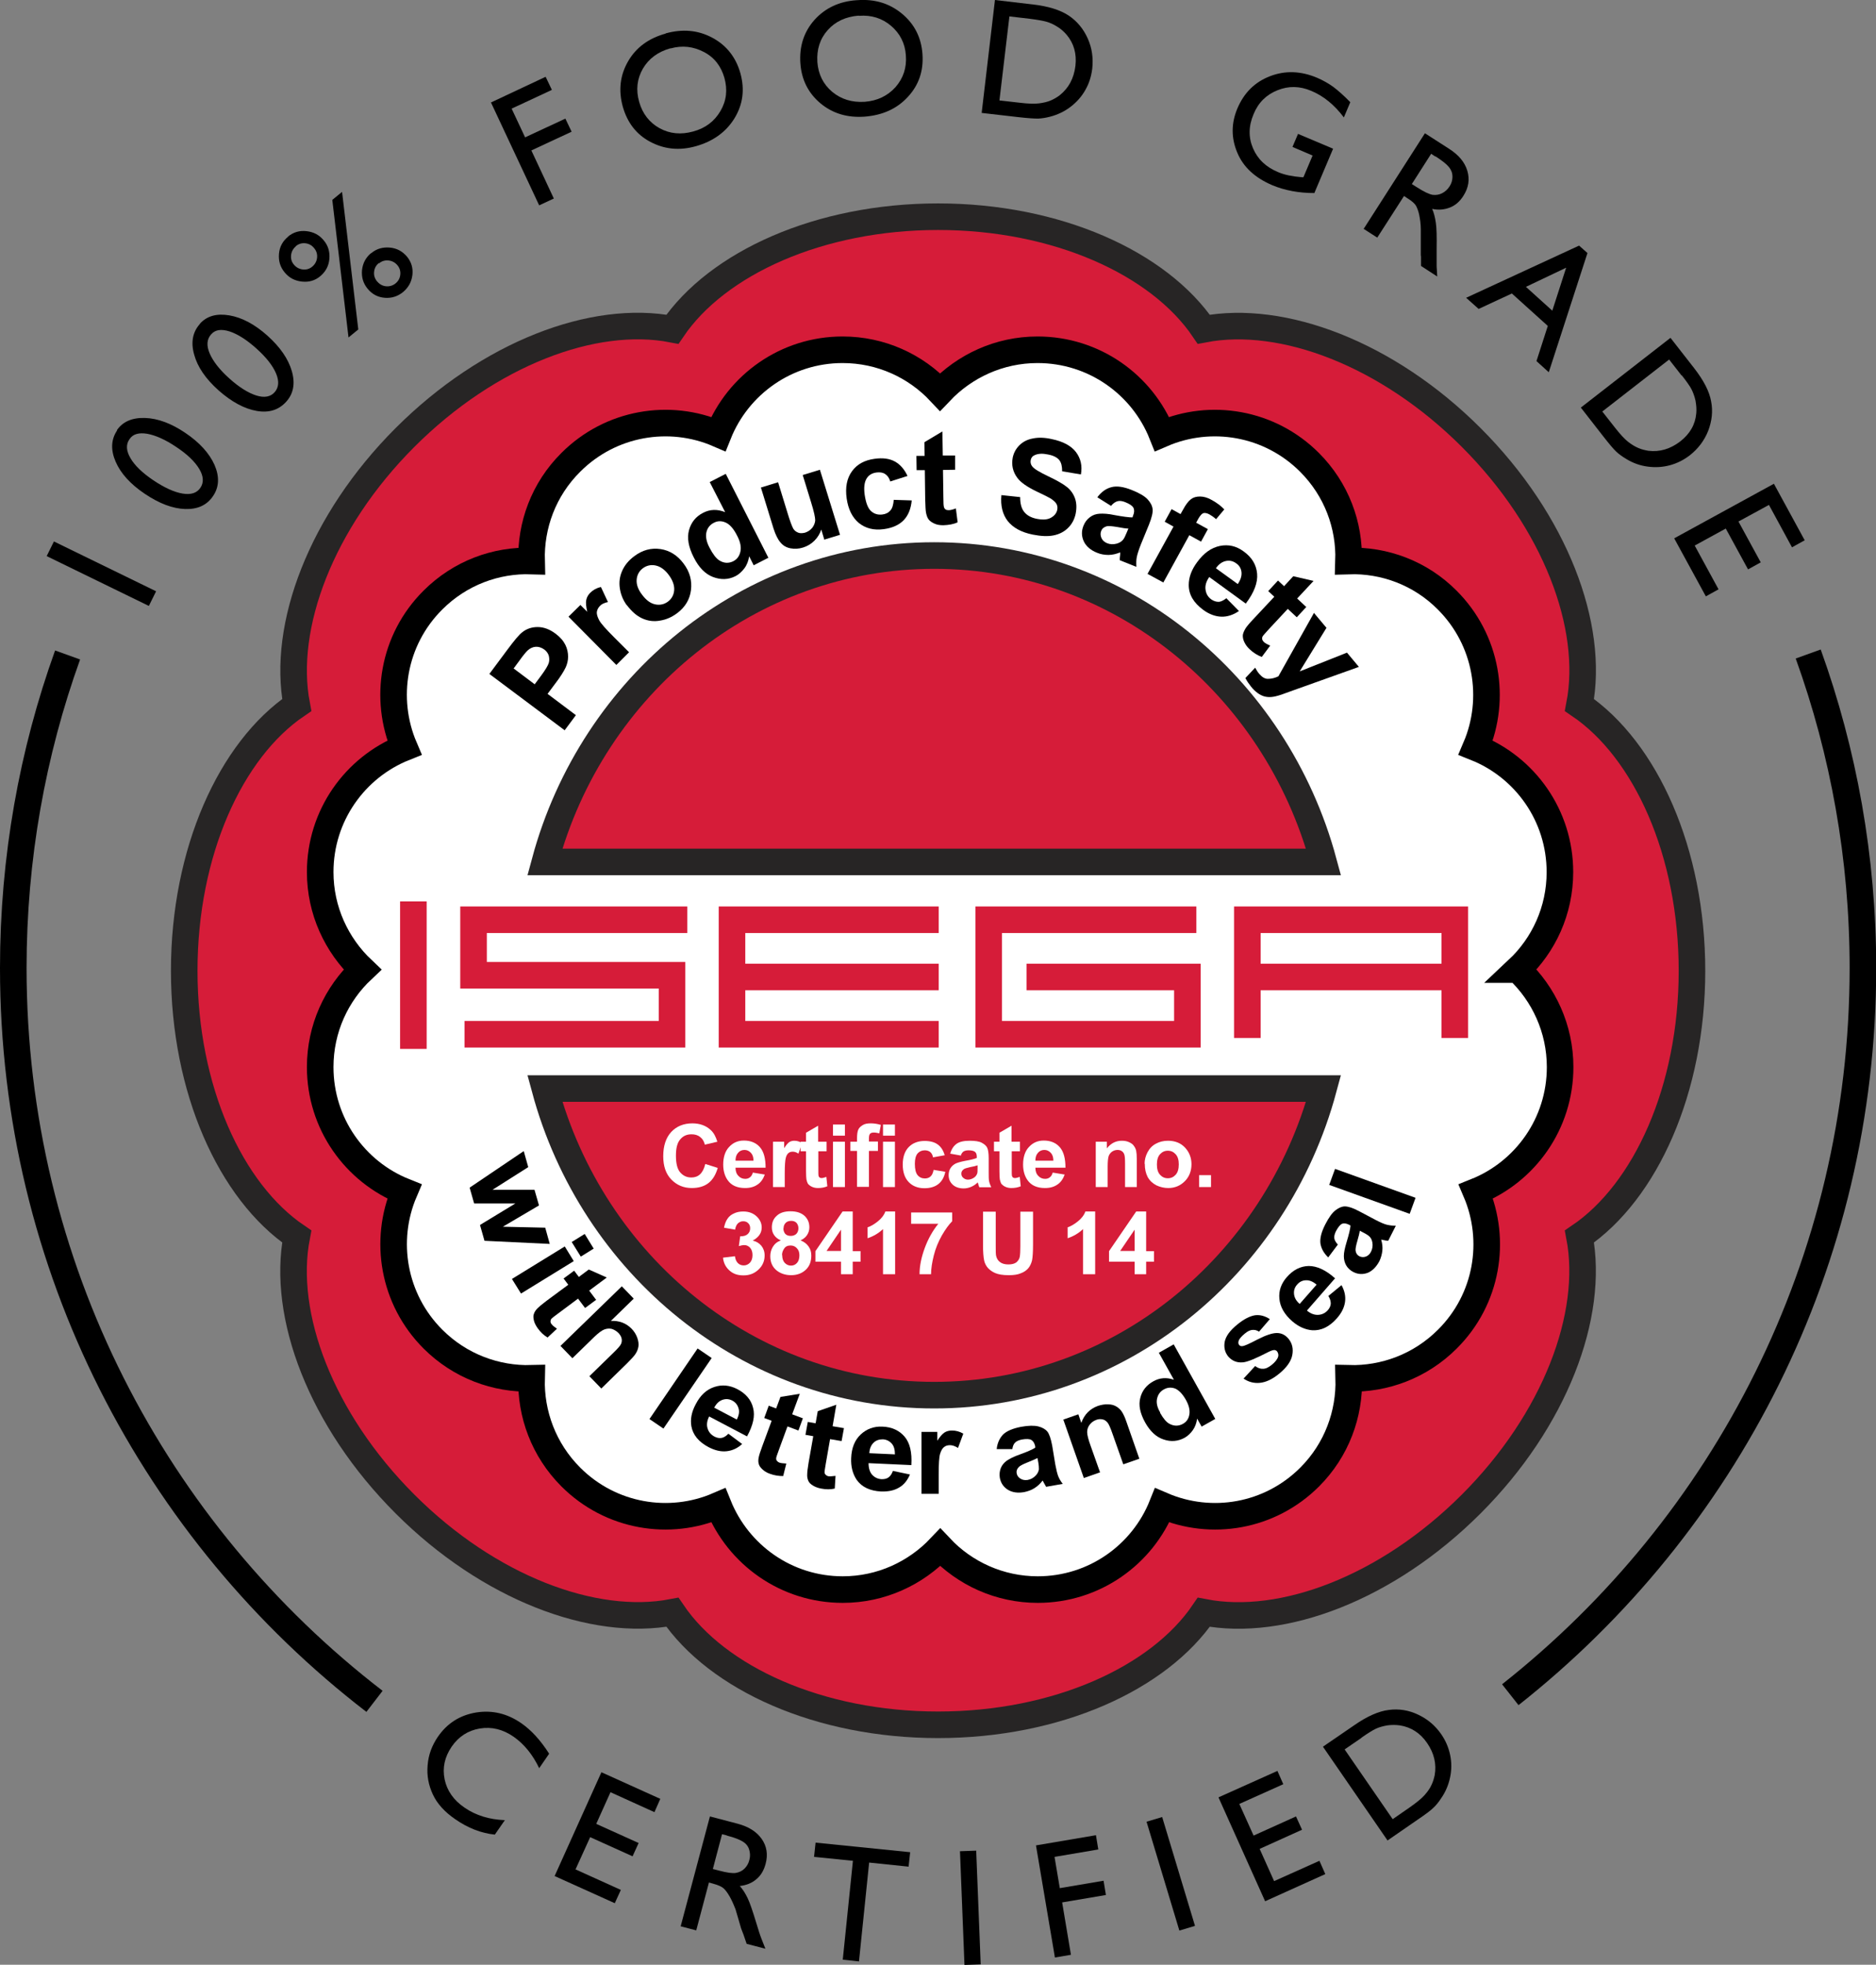 <?xml version="1.0" encoding="UTF-8"?> <svg xmlns="http://www.w3.org/2000/svg" id="b" viewBox="0 0 96.03 100.55"><rect x="0" y="0" width="96.03" height="100.55" fill="#808080" stroke="none"/><g id="c"><path d="M92.56,33.47c1.81,5.02,2.8,10.43,2.8,16.07,0,15.08-7.06,28.52-18.05,37.19" style="fill:none; stroke:#000; stroke-miterlimit:10; stroke-width:1.36px;"></path><path d="M19.17,87.07C7.93,78.42.68,64.83.68,49.54c0-5.62.98-11.02,2.78-16.02" style="fill:none; stroke:#000; stroke-miterlimit:10; stroke-width:1.36px;"></path><path d="M2.39,28.46l.37-.75,5.23,2.55-.37.75-5.23-2.55Z"></path><path d="M5.98,22.02c.3-.44.78-.65,1.44-.63.66.02,1.35.28,2.06.76.73.49,1.23,1.04,1.5,1.64.26.6.24,1.13-.07,1.59-.31.47-.79.69-1.43.67s-1.33-.28-2.07-.78c-.73-.49-1.23-1.04-1.49-1.64-.26-.6-.24-1.14.08-1.61ZM6.64,22.46l-.02.03c-.18.26-.16.59.06.96.22.38.61.75,1.17,1.13.57.38,1.07.61,1.5.68.43.07.73-.03.91-.3.18-.27.16-.59-.06-.96-.22-.37-.61-.75-1.17-1.12-.56-.38-1.06-.6-1.49-.68-.43-.07-.73.01-.9.26Z"></path><path d="M10.23,16.57c.36-.4.86-.54,1.51-.43s1.3.46,1.94,1.03c.66.59,1.08,1.2,1.26,1.83.18.63.08,1.15-.29,1.56-.38.42-.88.58-1.51.47-.63-.11-1.28-.46-1.95-1.05-.66-.59-1.08-1.2-1.25-1.83-.18-.63-.08-1.16.3-1.58ZM10.83,17.09l-.03.03c-.21.24-.24.56-.07.96s.5.83,1,1.28c.51.46.98.75,1.39.88s.73.07.94-.17.24-.56.07-.96c-.17-.4-.5-.82-1-1.27-.5-.45-.96-.74-1.38-.88-.42-.13-.73-.09-.93.14Z"></path><path d="M14.74,12.11c.28-.23.59-.32.95-.28.36.04.65.19.88.47.23.27.32.59.29.95-.03.36-.19.65-.46.88s-.59.32-.95.28-.65-.19-.88-.47c-.23-.28-.32-.59-.29-.95.03-.36.19-.65.47-.88ZM15.14,12.61c-.14.12-.22.27-.24.45-.02.19.03.35.15.49.12.14.27.22.45.24.19.02.35-.03.49-.15.14-.12.22-.27.24-.45.02-.18-.03-.35-.15-.49-.12-.15-.27-.23-.45-.25s-.35.03-.49.15ZM17.01,10.23l.5-.41.83,7.04-.5.41-.83-7.04ZM19,12.96c.27-.23.59-.32.95-.29.36.03.65.19.88.46.23.28.32.59.28.94s-.2.64-.47.87c-.28.23-.6.33-.95.3-.35-.03-.64-.18-.87-.46-.23-.28-.32-.59-.29-.95.04-.36.19-.65.47-.88ZM19.39,13.46c-.14.12-.22.26-.24.45-.02.18.03.34.15.49.12.14.27.23.45.25s.35-.03.49-.14c.15-.12.23-.27.25-.45.02-.18-.03-.35-.15-.49-.12-.14-.27-.22-.45-.24-.18-.02-.35.03-.49.15Z"></path><path d="M25.12,5.25l2.81-1.32.32.67-2.06.96.69,1.47,2.06-.96.32.67-2.06.96,1.15,2.46-.75.35-2.47-5.27Z"></path><path d="M34.07,1.71c.87-.24,1.66-.17,2.39.22.73.39,1.21,1,1.44,1.82.23.83.13,1.59-.3,2.3-.43.7-1.09,1.18-1.97,1.43-.85.24-1.62.16-2.34-.22s-1.18-.99-1.41-1.8c-.23-.84-.14-1.61.27-2.32.41-.71,1.05-1.18,1.92-1.42ZM34.32,2.47c-.64.18-1.11.53-1.41,1.04-.3.52-.37,1.09-.19,1.71.17.6.52,1.05,1.04,1.34.53.29,1.1.34,1.72.17.63-.17,1.09-.52,1.4-1.05s.37-1.09.2-1.7c-.17-.59-.51-1.04-1.05-1.32s-1.1-.35-1.71-.18Z"></path><path d="M43.87.01c.9-.07,1.66.16,2.3.69s.99,1.22,1.05,2.07c.06.86-.19,1.59-.75,2.19-.56.61-1.3.94-2.22,1.01-.88.06-1.62-.16-2.25-.68-.62-.52-.97-1.2-1.03-2.05-.06-.87.18-1.61.72-2.22.55-.61,1.27-.95,2.16-1.01ZM43.96.8c-.66.05-1.2.3-1.59.74-.4.45-.57.99-.53,1.64.05.63.3,1.13.76,1.52.46.38,1.01.55,1.66.51.65-.05,1.17-.3,1.58-.75.4-.46.58-1,.53-1.63-.04-.61-.3-1.12-.76-1.51-.46-.39-1.01-.56-1.64-.51Z"></path><path d="M50.25,5.78L50.93,0l1.95.23c.79.09,1.39.28,1.83.57.43.29.75.68.97,1.17.22.49.29,1.01.23,1.55-.05.39-.16.75-.35,1.08-.19.34-.44.62-.75.86-.31.24-.67.41-1.05.51-.23.06-.43.09-.62.1-.19,0-.53-.02-1.05-.08l-1.83-.21ZM52.7.96l-1.03-.12-.51,4.3,1.06.12c.41.05.74.06.97.03s.44-.08.6-.15c.16-.07.32-.16.46-.27.46-.37.72-.86.8-1.5.07-.62-.08-1.15-.45-1.59-.14-.16-.3-.31-.49-.42-.19-.12-.37-.2-.55-.25-.18-.05-.46-.1-.86-.15Z"></path><path d="M66.44,6.85l1.8.76-.96,2.27c-.78,0-1.5-.13-2.15-.4-.89-.38-1.49-.93-1.8-1.68-.31-.74-.31-1.49.01-2.25.34-.8.89-1.35,1.67-1.65.78-.3,1.58-.27,2.41.08.3.13.57.28.82.46.24.18.54.44.88.79l-.33.78c-.48-.64-1.04-1.1-1.67-1.36-.59-.25-1.16-.26-1.73-.03-.57.23-.98.63-1.22,1.22-.26.61-.27,1.19-.03,1.75s.67.97,1.31,1.23c.31.13.7.21,1.19.25h.08s.47-1.11.47-1.11l-1.03-.44.29-.68Z"></path><path d="M69.8,11.72l3.14-4.9,1.23.79c.5.32.81.69.94,1.13.13.43.07.86-.2,1.28-.18.29-.41.49-.69.6s-.58.14-.91.07c.09.2.15.44.19.72.04.27.05.72.04,1.33,0,.39,0,.68,0,.89l.03.52-.83-.54v-.46s0-.04-.01-.09v-.28s0-.5,0-.5v-.53c0-.29-.04-.54-.08-.74-.04-.2-.1-.35-.16-.47-.06-.11-.21-.25-.44-.39l-.18-.12-1.37,2.13-.7-.45ZM73.47,8.01l-.21-.14-.99,1.55.27.17c.36.23.62.35.79.38.17.02.33,0,.49-.08.15-.08.28-.19.38-.35.1-.15.15-.32.15-.5s-.06-.34-.18-.49c-.12-.15-.35-.33-.69-.55Z"></path><path d="M80.82,12.56l.44.39-1.98,6.1-.63-.57.58-1.8-1.84-1.66-1.7.79-.64-.57,5.78-2.67ZM79.46,15.9l.71-2.2-2.06.98,1.34,1.21Z"></path><path d="M80.92,20.86l4.59-3.57,1.21,1.55c.49.63.78,1.19.87,1.7.1.51.04,1.01-.15,1.51-.2.5-.51.91-.94,1.25-.31.24-.65.41-1.02.51-.37.1-.75.12-1.13.07-.39-.05-.76-.18-1.1-.39-.2-.12-.37-.24-.51-.37s-.36-.39-.68-.8l-1.13-1.45ZM86.08,19.22l-.64-.82-3.42,2.66.66.84c.26.33.48.57.66.71s.36.25.53.32c.16.07.34.11.51.14.58.07,1.12-.09,1.63-.48.49-.38.77-.86.82-1.44.02-.21,0-.43-.04-.65-.05-.22-.12-.41-.2-.57s-.25-.4-.5-.72Z"></path><path d="M90.8,24.75l1.58,2.9-.65.36-1.18-2.17-1.56.85,1.14,2.09-.65.36-1.14-2.09-1.59.87,1.22,2.24-.65.36-1.62-2.97,5.1-2.79Z"></path><path d="M25.85,93.14l-.52.75c-.69-.07-1.37-.33-2.03-.79-.54-.37-.92-.79-1.14-1.26s-.32-.97-.27-1.5c.04-.53.22-1.01.52-1.45.48-.7,1.13-1.11,1.96-1.25.83-.13,1.6.05,2.33.56.5.35.97.86,1.41,1.55l-.51.74c-.34-.71-.78-1.24-1.31-1.61-.55-.38-1.12-.52-1.73-.42-.6.1-1.08.41-1.44.93-.36.53-.48,1.08-.36,1.67.12.58.46,1.07,1.02,1.45.58.4,1.27.61,2.07.64Z"></path><path d="M30.79,90.7l3.01,1.36-.3.68-2.25-1.02-.73,1.62,2.17.98-.31.68-2.17-.98-.75,1.65,2.32,1.05-.31.68-3.08-1.39,2.39-5.3Z"></path><path d="M34.84,98.59l1.5-5.63,1.41.37c.57.15.98.41,1.24.78.26.37.33.8.2,1.28-.09.33-.24.59-.47.78-.23.2-.51.31-.85.35.15.17.28.37.4.62.12.25.26.67.44,1.26.11.37.2.65.28.85l.19.48-.96-.25-.15-.44s-.01-.04-.03-.08l-.1-.26-.14-.48-.15-.51c-.11-.28-.21-.5-.31-.67-.1-.17-.2-.31-.3-.4-.1-.09-.28-.17-.54-.24l-.21-.06-.65,2.45-.81-.21ZM37.2,93.93l-.24-.06-.47,1.78.31.08c.41.11.7.15.87.12.17-.03.32-.1.44-.22.12-.12.21-.27.25-.45.05-.18.04-.35-.01-.52s-.16-.31-.32-.41c-.16-.1-.43-.21-.82-.31Z"></path><path d="M41.75,94.3l4.84.49-.08.74-2.02-.21-.52,5.06-.83-.09.52-5.06-1.99-.2.08-.74Z"></path><path d="M49.14,94.74l.83-.03.23,5.82-.83.03-.23-5.82Z"></path><path d="M53.04,94.44l3.06-.52.12.73-2.24.38.27,1.6,2.24-.38.12.73-2.24.38.45,2.68-.82.14-.97-5.74Z"></path><path d="M58.69,93.23l.8-.24,1.68,5.57-.8.24-1.68-5.57Z"></path><path d="M62.38,91.98l3.01-1.35.3.68-2.25,1.01.73,1.62,2.17-.98.31.68-2.17.98.74,1.65,2.32-1.04.3.68-3.08,1.39-2.38-5.3Z"></path><path d="M71.02,94.18l-3.3-4.79,1.62-1.11c.65-.45,1.24-.71,1.75-.77.51-.07,1.02.01,1.5.24.49.23.88.56,1.19,1.01.22.32.37.67.45,1.05.08.38.08.76,0,1.14-.08.39-.23.75-.46,1.08-.13.2-.26.36-.4.49-.13.13-.41.34-.84.63l-1.52,1.05ZM69.69,88.94l-.86.59,2.46,3.57.88-.61c.34-.24.59-.44.75-.62.16-.18.28-.35.35-.51.08-.16.13-.33.17-.51.1-.58-.03-1.13-.39-1.65-.35-.51-.82-.81-1.39-.9-.21-.03-.43-.03-.65,0-.22.04-.41.09-.58.17-.17.08-.41.23-.74.46Z"></path><path d="M80.85,63.28c.77,4.03-1.25,9.4-5.54,13.69-4.3,4.3-9.66,6.32-13.69,5.54-2.3,3.39-7.53,5.76-13.6,5.76s-11.3-2.37-13.6-5.76c-4.03.77-9.4-1.25-13.69-5.54-4.3-4.3-6.32-9.66-5.54-13.69-3.39-2.3-5.76-7.53-5.76-13.6s2.37-11.3,5.76-13.6c-.77-4.03,1.25-9.4,5.54-13.69,4.3-4.3,9.66-6.32,13.69-5.54,2.3-3.39,7.53-5.76,13.6-5.76s11.3,2.37,13.6,5.76c4.03-.77,9.4,1.25,13.69,5.54,4.3,4.3,6.32,9.66,5.54,13.69,3.39,2.3,5.76,7.53,5.76,13.6s-2.37,11.3-5.76,13.6Z" style="fill:#d61c39; stroke:#272525; stroke-miterlimit:10; stroke-width:1.36px;"></path><path d="M77.7,49.62c1.32,1.24,2.16,3.02,2.16,4.99,0,2.89-1.78,5.36-4.31,6.37,1.07,2.5.59,5.51-1.46,7.55-1.39,1.39-3.23,2.06-5.05,2.01.05,1.82-.61,3.66-2,5.05-2.04,2.04-5.04,2.53-7.55,1.45-1.01,2.53-3.48,4.31-6.37,4.31-1.96,0-3.74-.83-4.99-2.16-1.25,1.32-3.02,2.16-4.99,2.16-2.89,0-5.35-1.78-6.37-4.31-2.5,1.08-5.51.59-7.55-1.45-1.39-1.39-2.06-3.23-2.01-5.05-1.82.05-3.66-.62-5.05-2.01-2.04-2.04-2.53-5.05-1.46-7.55-2.53-1.01-4.31-3.48-4.31-6.37,0-1.97.83-3.74,2.16-4.99-1.32-1.25-2.16-3.02-2.16-4.99,0-2.89,1.78-5.36,4.31-6.37-1.07-2.5-.59-5.51,1.46-7.55,1.39-1.39,3.23-2.06,5.05-2-.05-1.82.61-3.66,2.01-5.05,2.04-2.04,5.05-2.53,7.55-1.45,1.01-2.53,3.48-4.31,6.36-4.31,1.97,0,3.74.83,4.99,2.16,1.25-1.32,3.02-2.16,4.99-2.16,2.89,0,5.36,1.78,6.37,4.31,2.5-1.08,5.51-.59,7.55,1.45,1.39,1.39,2.06,3.23,2,5.05,1.82-.06,3.67.61,5.05,2,2.04,2.04,2.53,5.05,1.46,7.55,2.53,1.01,4.31,3.48,4.31,6.37,0,1.97-.83,3.74-2.16,4.99Z" style="fill:#fff; stroke:#000; stroke-miterlimit:10; stroke-width:1.36px;"></path><path d="M27.89,55.71h39.86c-2.44,9.05-10.43,15.69-19.93,15.69s-17.49-6.64-19.93-15.69Z" style="fill:#d61c39; stroke:#272525; stroke-miterlimit:10; stroke-width:1.36px;"></path><path d="M67.74,44.11H27.89c2.44-9.05,10.44-15.68,19.93-15.68s17.49,6.64,19.93,15.68Z" style="fill:#d61c39; stroke:#272525; stroke-miterlimit:10; stroke-width:1.36px;"></path><line x1="21.16" y1="46.13" x2="21.16" y2="53.68" style="fill:none; stroke:#d61c39; stroke-miterlimit:10; stroke-width:1.36px;"></line><polyline points="35.18 47.07 24.24 47.07 24.24 49.91 34.4 49.91 34.4 52.93 23.78 52.93" style="fill:none; stroke:#d61c39; stroke-miterlimit:10; stroke-width:1.36px;"></polyline><polyline points="48.05 47.07 37.47 47.07 37.47 52.93 48.05 52.93" style="fill:none; stroke:#d61c39; stroke-miterlimit:10; stroke-width:1.36px;"></polyline><line x1="38.02" y1="50" x2="48.05" y2="50" style="fill:none; stroke:#d61c39; stroke-miterlimit:10; stroke-width:1.36px;"></line><line x1="63.85" y1="50" x2="73.88" y2="50" style="fill:none; stroke:#d61c39; stroke-miterlimit:10; stroke-width:1.36px;"></line><polyline points="61.24 47.07 50.61 47.07 50.61 52.93 60.78 52.93 60.78 50 52.55 50" style="fill:none; stroke:#d61c39; stroke-miterlimit:10; stroke-width:1.36px;"></polyline><polyline points="63.85 53.12 63.85 47.07 74.47 47.07 74.47 53.12" style="fill:none; stroke:#d61c39; stroke-miterlimit:10; stroke-width:1.36px;"></polyline><path d="M36.11,59.57l.63.2c-.1.35-.26.61-.48.78-.22.17-.51.25-.85.25-.42,0-.77-.15-1.05-.44s-.41-.69-.41-1.19c0-.53.14-.95.41-1.24s.64-.44,1.08-.44c.39,0,.71.12.95.35.15.14.25.33.33.59l-.64.15c-.04-.17-.12-.3-.24-.39-.12-.1-.27-.14-.44-.14-.24,0-.43.08-.58.26-.15.17-.22.45-.22.83,0,.4.07.69.22.86.15.17.33.26.57.26.17,0,.32-.05.44-.16.12-.11.21-.28.27-.52Z" style="fill:#fff;"></path><path d="M38.54,60.01l.61.1c-.08.22-.2.4-.37.51-.17.12-.38.18-.64.18-.4,0-.7-.13-.89-.4-.15-.21-.23-.48-.23-.8,0-.38.1-.69.3-.9.2-.22.45-.33.76-.33.34,0,.62.11.82.34s.29.58.29,1.05h-1.54c0,.18.05.32.15.42.09.1.21.15.35.15.1,0,.18-.03.24-.08.07-.05.12-.14.15-.25ZM38.57,59.39c0-.18-.05-.31-.14-.4-.09-.09-.19-.14-.32-.14-.13,0-.25.05-.33.15-.09.1-.13.23-.13.4h.92Z" style="fill:#fff;"></path><path d="M40.18,60.75h-.61v-2.32h.57v.33c.1-.16.19-.26.26-.31.08-.05.17-.07.26-.07.14,0,.27.04.4.12l-.19.54c-.1-.07-.2-.1-.29-.1s-.16.02-.22.07c-.06.05-.11.13-.14.26-.03.12-.05.38-.05.78v.72Z" style="fill:#fff;"></path><path d="M42.31,58.43v.49h-.42v.93c0,.19,0,.3.01.33s.03.06.05.08c.03.02.06.03.1.03.06,0,.14-.02.25-.06l.05.48c-.14.06-.3.09-.48.09-.11,0-.21-.02-.3-.06-.09-.04-.15-.09-.2-.14-.04-.06-.07-.14-.09-.24-.01-.07-.02-.21-.02-.43v-1.01h-.28v-.49h.28v-.46l.62-.36v.82h.42Z" style="fill:#fff;"></path><path d="M42.64,58.12v-.57h.61v.57h-.61ZM42.64,60.75v-2.32h.61v2.32h-.61Z" style="fill:#fff;"></path><path d="M43.53,58.43h.34v-.17c0-.2.02-.34.06-.44.04-.1.12-.17.23-.24s.25-.09.42-.09.35.03.51.08l-.08.43c-.1-.02-.19-.04-.28-.04s-.15.02-.19.06c-.04.04-.06.12-.06.24v.16h.46v.48h-.46v1.84h-.61v-1.84h-.34v-.48Z" style="fill:#fff;"></path><path d="M45.2,58.12v-.57h.61v.57h-.61ZM45.2,60.75v-2.32h.61v2.32h-.61Z" style="fill:#fff;"></path><path d="M48.37,59.12l-.61.11c-.02-.12-.07-.21-.14-.27-.07-.06-.17-.09-.28-.09-.15,0-.27.05-.37.16-.09.11-.14.28-.14.53,0,.28.05.47.14.58.09.11.22.17.37.17.12,0,.21-.03.29-.1s.13-.18.16-.34l.6.1c-.06.28-.18.49-.36.63-.18.14-.42.21-.71.21-.34,0-.61-.11-.81-.32-.2-.21-.3-.51-.3-.89s.1-.68.3-.89c.2-.21.48-.32.82-.32.28,0,.51.06.67.18.17.12.29.31.36.56Z" style="fill:#fff;"></path><path d="M49.2,59.14l-.56-.1c.06-.22.17-.39.32-.5.15-.11.38-.16.68-.16.27,0,.48.03.61.1.13.07.23.15.28.25s.08.28.08.55v.72c0,.2,0,.35.02.45.02.1.06.2.11.31h-.61s-.04-.1-.06-.18c-.01-.04-.02-.06-.02-.07-.1.1-.22.18-.34.23-.12.05-.25.08-.38.08-.24,0-.43-.07-.56-.19-.14-.13-.21-.29-.21-.49,0-.13.03-.25.09-.35.06-.1.15-.18.26-.24.11-.05.28-.1.49-.14.29-.05.49-.1.6-.15v-.06c0-.12-.03-.2-.09-.25-.06-.05-.17-.08-.33-.08-.11,0-.19.02-.26.06-.06.04-.11.12-.15.23ZM50.03,59.64c-.08.03-.2.06-.37.09-.17.04-.28.07-.33.11-.08.06-.12.13-.12.22s.03.16.1.22.15.09.24.09c.11,0,.22-.04.32-.11.07-.05.12-.12.15-.2.02-.05.02-.15.02-.3v-.12Z" style="fill:#fff;"></path><path d="M52.21,58.43v.49h-.42v.93c0,.19,0,.3.01.33s.03.06.05.08c.03.02.06.03.1.03.06,0,.14-.02.25-.06l.05.48c-.14.06-.3.09-.48.09-.11,0-.21-.02-.3-.06-.09-.04-.15-.09-.2-.14-.04-.06-.07-.14-.09-.24-.01-.07-.02-.21-.02-.43v-1.01h-.28v-.49h.28v-.46l.62-.36v.82h.42Z" style="fill:#fff;"></path><path d="M53.89,60.01l.61.1c-.08.22-.2.4-.37.51-.17.12-.38.18-.64.18-.4,0-.7-.13-.89-.4-.15-.21-.23-.48-.23-.8,0-.38.1-.69.3-.9.2-.22.45-.33.76-.33.34,0,.62.11.82.34s.29.58.29,1.05h-1.54c0,.18.05.32.15.42.09.1.21.15.35.15.1,0,.18-.03.24-.08.07-.05.12-.14.15-.25ZM53.92,59.39c0-.18-.05-.31-.14-.4-.09-.09-.19-.14-.32-.14-.13,0-.25.05-.33.15-.09.1-.13.23-.13.4h.92Z" style="fill:#fff;"></path><path d="M58.2,60.75h-.61v-1.18c0-.25-.01-.41-.04-.49s-.07-.13-.13-.17c-.06-.04-.13-.06-.21-.06-.11,0-.2.03-.29.09-.08.06-.14.14-.17.23s-.05.27-.05.53v1.05h-.61v-2.32h.57v.34c.2-.26.46-.39.76-.39.14,0,.26.02.37.07.11.05.2.11.25.19.06.08.1.16.12.26.02.1.03.23.03.41v1.44Z" style="fill:#fff;"></path><path d="M58.59,59.56c0-.2.05-.4.15-.59.1-.19.24-.34.43-.44.18-.1.39-.15.62-.15.35,0,.64.11.86.34.22.23.34.52.34.86s-.11.64-.34.87c-.23.23-.51.35-.85.35-.21,0-.42-.05-.61-.14-.19-.1-.34-.24-.44-.42-.1-.19-.15-.41-.15-.68ZM59.22,59.59c0,.23.05.41.16.53s.24.18.4.18.29-.06.4-.18.16-.3.16-.53-.05-.4-.16-.52-.24-.18-.4-.18-.29.06-.4.18-.16.3-.16.53Z" style="fill:#fff;"></path><path d="M61.38,60.75v-.61h.61v.61h-.61Z" style="fill:#fff;"></path><path d="M37.03,64.36l.59-.07c.02.15.07.27.15.35s.18.12.3.12c.13,0,.23-.05.32-.14.09-.1.13-.23.13-.39,0-.15-.04-.28-.12-.37-.08-.09-.18-.14-.3-.14-.08,0-.17.02-.28.05l.07-.5c.17,0,.29-.03.38-.11.09-.08.13-.18.13-.3,0-.11-.03-.19-.1-.26s-.15-.1-.26-.1-.19.04-.27.11c-.07.07-.12.18-.14.32l-.57-.1c.04-.19.1-.35.18-.46.08-.12.19-.21.33-.27.14-.07.3-.1.48-.1.3,0,.54.1.72.29.15.16.22.33.22.53,0,.28-.15.5-.46.67.18.04.33.13.44.26.11.14.17.3.17.5,0,.28-.1.52-.31.72s-.46.3-.77.3-.53-.08-.72-.25-.3-.38-.33-.65Z" style="fill:#fff;"></path><path d="M39.97,63.48c-.16-.07-.27-.16-.35-.28s-.11-.25-.11-.39c0-.24.08-.44.25-.59.17-.16.4-.23.71-.23s.54.08.71.23c.17.16.25.35.25.59,0,.15-.04.28-.12.4-.08.12-.19.2-.33.27.18.07.31.17.41.31s.14.29.14.47c0,.3-.09.54-.28.72-.19.18-.44.28-.75.28-.29,0-.53-.08-.73-.23-.23-.18-.34-.43-.34-.74,0-.17.04-.33.13-.48.09-.15.22-.26.41-.33ZM40.04,64.23c0,.17.04.3.13.4.09.09.19.14.32.14s.23-.05.31-.14.12-.22.12-.39c0-.15-.04-.27-.13-.36-.08-.09-.19-.14-.32-.14-.15,0-.26.05-.33.16-.07.1-.11.21-.11.34ZM40.1,62.86c0,.12.04.22.1.29.07.07.16.1.28.1s.21-.04.28-.1c.07-.07.11-.17.11-.29,0-.12-.04-.21-.1-.28-.07-.07-.16-.1-.27-.1s-.21.03-.28.1c-.07.07-.11.16-.11.28Z" style="fill:#fff;"></path><path d="M43.05,65.21v-.64h-1.31v-.54l1.39-2.03h.52v2.03h.4v.54h-.4v.64h-.59ZM43.05,64.02v-1.09l-.74,1.09h.74Z" style="fill:#fff;"></path><path d="M45.81,65.21h-.61v-2.31c-.22.21-.49.37-.79.47v-.56c.16-.05.33-.15.52-.3s.32-.32.39-.51h.5v3.21Z" style="fill:#fff;"></path><path d="M46.64,62.62v-.57h2.1v.45c-.17.17-.35.42-.53.73-.18.32-.32.66-.41,1.02-.09.36-.14.68-.14.96h-.59c0-.44.1-.89.27-1.35.17-.46.4-.87.69-1.23h-1.4Z" style="fill:#fff;"></path><path d="M50.32,62.01h.65v1.73c0,.27,0,.45.02.53.03.13.09.24.2.32.1.08.25.12.43.12s.32-.04.41-.11c.09-.08.15-.17.17-.28.02-.11.03-.29.03-.54v-1.77h.65v1.68c0,.38-.02.66-.05.81-.04.16-.1.29-.19.4s-.22.2-.38.26c-.16.07-.36.1-.62.1-.31,0-.54-.04-.7-.11-.16-.07-.28-.16-.38-.27-.09-.11-.15-.23-.18-.36-.04-.18-.06-.45-.06-.81v-1.71Z" style="fill:#fff;"></path><path d="M56.05,65.21h-.61v-2.31c-.22.21-.49.37-.79.47v-.56c.16-.05.33-.15.52-.3s.32-.32.39-.51h.5v3.21Z" style="fill:#fff;"></path><path d="M58.08,65.21v-.64h-1.31v-.54l1.39-2.03h.51v2.03h.4v.54h-.4v.64h-.59ZM58.08,64.02v-1.09l-.74,1.09h.74Z" style="fill:#fff;"></path><path d="M24.04,60.78l2.77-1.87.23.82-1.83,1.16h2.15s.23.8.23.8l-1.85,1.09,2.17.05.23.83-3.34-.16-.23-.81,1.81-1.1h-2.11s-.23-.81-.23-.81Z"></path><path d="M26.21,65.45l2.7-1.66.46.75-2.7,1.66-.46-.74ZM29.27,63.56l.66-.41.46.75-.66.41-.46-.74Z"></path><path d="M30.49,66.54l-.54.4-.36-.48-1.02.76c-.21.15-.33.25-.35.28-.03.04-.04.08-.04.13,0,.05.02.1.06.14.05.07.14.14.27.23l-.48.45c-.19-.11-.36-.27-.51-.48-.09-.13-.16-.26-.19-.39-.03-.13-.04-.25,0-.34.03-.1.09-.19.19-.29.07-.07.22-.2.46-.38l1.11-.82-.24-.32.54-.4.24.32.51-.38.92.41-.9.67.36.48Z"></path><path d="M32.42,66.48l-1.15,1.12c.42-.02.77.11,1.05.39.14.14.24.3.3.47.06.17.08.32.06.45s-.07.26-.15.38c-.08.12-.22.27-.42.47l-1.33,1.3-.61-.63,1.2-1.17c.24-.23.38-.39.42-.48.04-.09.05-.18.03-.28-.02-.1-.08-.19-.16-.28-.1-.1-.22-.17-.34-.21-.13-.03-.26-.02-.39.03s-.3.18-.49.36l-1.14,1.11-.61-.63,3.14-3.05.61.63Z"></path><path d="M33.24,72.63l2.47-3.62.72.49-2.47,3.61-.72-.49Z"></path><path d="M37.28,73.37l.71.53c-.24.22-.51.34-.8.37-.29.03-.59-.04-.92-.21-.51-.27-.8-.63-.88-1.07-.06-.36.01-.73.22-1.12.24-.47.56-.76.96-.89.39-.13.78-.09,1.17.11.44.23.71.55.81.96.11.41,0,.89-.31,1.46l-1.94-1.02c-.11.22-.14.43-.08.61.05.18.17.32.35.42.12.06.24.09.36.07s.23-.09.35-.21ZM37.72,72.64c.11-.22.14-.41.08-.58-.05-.17-.16-.3-.31-.38-.17-.09-.34-.1-.51-.04s-.31.19-.42.4l1.16.61Z"></path><path d="M41.1,72.58l-.23.63-.56-.21-.44,1.2c-.09.24-.14.39-.14.43,0,.04,0,.09.04.13.03.04.07.07.12.09.08.03.2.04.36.05l-.16.64c-.22,0-.45-.03-.69-.12-.15-.05-.27-.13-.37-.22-.1-.09-.17-.19-.19-.28-.03-.1-.03-.21,0-.35.02-.1.08-.29.18-.56l.48-1.3-.38-.14.23-.63.38.14.22-.59.99-.16-.39,1.05.56.21Z"></path><path d="M43.2,73.09l-.12.66-.59-.1-.22,1.26c-.04.26-.07.4-.06.45,0,.04.02.08.06.12.03.03.08.06.14.07.08.01.2,0,.36-.02l-.04.65c-.21.05-.45.05-.7,0-.16-.03-.29-.08-.41-.15-.12-.07-.2-.15-.24-.24-.04-.09-.07-.2-.06-.34,0-.1.02-.29.07-.59l.24-1.36-.4-.07.12-.66.4.07.11-.62.95-.33-.19,1.1.59.1Z"></path><path d="M45.72,75.28l.86.18c-.13.3-.31.53-.56.67-.25.15-.55.21-.92.2-.57-.03-.99-.23-1.25-.6-.2-.3-.3-.67-.28-1.11.02-.53.19-.93.49-1.21.3-.28.67-.42,1.11-.4.49.02.87.2,1.14.52.27.32.38.81.34,1.45l-2.19-.1c0,.25.06.45.18.59.13.14.29.22.49.23.14,0,.25-.02.35-.09.1-.07.17-.18.23-.34ZM45.81,74.43c0-.24-.05-.43-.17-.56-.12-.13-.27-.2-.45-.21-.19,0-.35.05-.48.18-.13.13-.2.31-.21.53l1.31.06Z"></path><path d="M48.04,76.45h-.87s0-3.17,0-3.17h.81s0,.45,0,.45c.14-.21.26-.35.37-.42.11-.07.24-.1.38-.1.2,0,.39.05.58.16l-.27.73c-.15-.09-.28-.14-.41-.14-.12,0-.23.03-.31.1-.08.06-.15.18-.2.35-.05.17-.07.52-.07,1.06v.98Z"></path><path d="M51.83,74.16h-.81c.03-.31.15-.56.33-.75.19-.18.5-.31.92-.39.38-.07.68-.07.88-.02.2.05.36.14.46.26.1.12.18.36.25.72l.16.97c.05.27.1.47.15.6.05.13.13.26.23.39l-.85.15c-.03-.05-.07-.13-.13-.23-.02-.05-.04-.08-.05-.09-.12.16-.26.29-.42.39-.16.1-.33.16-.52.2-.33.06-.61.02-.84-.12-.22-.14-.36-.34-.41-.61-.03-.18-.01-.34.05-.5.06-.15.17-.28.31-.38.15-.1.36-.21.65-.31.39-.14.66-.26.8-.35v-.08c-.04-.16-.1-.26-.2-.32-.09-.05-.25-.06-.48-.02-.15.03-.27.08-.34.15-.08.07-.13.19-.15.34ZM53.1,74.62c-.1.05-.27.13-.5.22-.23.09-.38.17-.44.23-.1.1-.14.2-.12.32.02.12.08.21.19.28s.23.09.37.07c.16-.03.3-.1.42-.23.09-.09.14-.2.16-.31,0-.07,0-.21-.04-.41l-.03-.16Z"></path><path d="M58.33,74.65l-.83.29-.54-1.53c-.11-.32-.2-.53-.27-.61-.07-.08-.15-.14-.25-.16-.1-.02-.2-.02-.31.02-.14.05-.26.13-.35.25-.09.12-.13.24-.13.38,0,.14.06.38.18.71l.48,1.35-.83.29-1.05-2.99.77-.27.15.44c.15-.43.44-.72.85-.87.18-.06.36-.09.53-.08.17,0,.32.05.43.12.11.07.21.16.28.28.07.11.15.28.23.52l.65,1.86Z"></path><path d="M62.22,72.61l-.71.4-.23-.41c-.03.22-.1.42-.22.59-.12.17-.26.3-.42.39-.33.18-.69.22-1.07.09-.38-.12-.7-.42-.95-.87-.26-.47-.35-.89-.25-1.26.09-.37.32-.66.67-.85.32-.18.67-.21,1.05-.08l-.77-1.38.76-.43,2.13,3.82ZM59.38,72.3c.17.3.33.49.49.57.23.12.46.12.68,0,.18-.1.29-.25.33-.47.04-.21-.01-.46-.17-.75-.18-.32-.37-.51-.56-.59-.2-.07-.39-.06-.58.05-.18.1-.29.25-.34.46-.05.21,0,.45.16.72Z"></path><path d="M63.65,70.56l.6-.65c.13.1.27.15.41.14.14,0,.29-.08.45-.21.17-.14.28-.28.32-.42.02-.09,0-.17-.05-.25-.04-.05-.09-.08-.15-.08-.06,0-.16.03-.3.1-.64.33-1.07.51-1.3.53-.31.03-.56-.07-.76-.3-.17-.21-.23-.46-.18-.75.06-.29.27-.58.64-.88.35-.29.66-.44.92-.48.26-.03.51.04.75.2l-.55.64c-.11-.07-.22-.1-.34-.09s-.25.07-.39.19c-.18.15-.29.27-.32.39-.02.08-.01.14.03.19.04.05.09.07.16.06.1,0,.36-.12.78-.34.43-.22.76-.33.99-.33.24,0,.44.1.61.31.18.23.24.5.18.82-.06.32-.29.64-.67.95-.35.29-.68.44-.99.47-.31.03-.6-.05-.85-.23Z"></path><path d="M67.99,66.33l.68-.56c.16.29.22.57.18.86-.04.29-.18.57-.42.84-.38.43-.79.63-1.25.61-.36-.03-.71-.18-1.04-.47-.4-.35-.61-.73-.65-1.14-.04-.41.09-.78.38-1.11.32-.37.7-.56,1.12-.57.42,0,.87.2,1.35.63l-1.44,1.65c.19.16.38.23.58.22.19-.01.36-.09.49-.24.09-.1.14-.21.15-.33,0-.12-.03-.25-.12-.39ZM67.39,65.74c-.19-.16-.37-.23-.55-.22-.18.01-.32.08-.44.22-.13.14-.18.31-.16.49.02.18.11.35.29.5l.86-.98Z"></path><path d="M68.47,63.71l-.48.64c-.23-.22-.36-.46-.4-.72-.03-.26.05-.58.25-.97.18-.35.35-.59.52-.72.17-.13.33-.2.48-.2.16,0,.4.07.72.24l.87.46c.25.13.44.21.57.24.13.03.28.05.45.05l-.39.77c-.06,0-.15-.02-.26-.04-.05-.01-.08-.02-.1-.02.06.2.08.39.06.57s-.07.36-.15.53c-.16.3-.36.5-.6.6-.25.09-.49.08-.73-.04-.16-.08-.28-.19-.37-.34-.08-.14-.12-.3-.12-.48,0-.18.05-.41.14-.71.12-.4.19-.68.2-.85l-.07-.04c-.14-.07-.26-.09-.36-.05-.1.04-.2.17-.31.37-.07.14-.1.26-.09.36.01.1.07.21.18.33ZM69.61,62.98c-.02.12-.06.29-.13.53-.07.24-.1.4-.09.49.02.14.08.23.19.29.1.05.22.06.33.02.12-.04.21-.13.27-.25.07-.14.1-.3.07-.47-.02-.13-.07-.23-.15-.31-.05-.05-.17-.13-.35-.22l-.15-.08Z"></path><path d="M72.16,62.12l-4.12-1.48.3-.82,4.12,1.48-.3.82Z"></path><path d="M28.9,37.37l-3.85-2.88.93-1.25c.35-.47.6-.77.75-.88.22-.18.49-.27.79-.27.31,0,.61.11.92.34.24.18.4.37.5.57s.14.41.14.61c0,.2-.05.38-.12.54-.1.21-.28.5-.55.85l-.38.51,1.45,1.09-.58.78ZM26.28,34.2l1.09.82.32-.43c.23-.31.36-.53.4-.66.04-.13.03-.26,0-.38-.04-.12-.12-.23-.23-.31-.14-.1-.29-.15-.44-.14s-.29.08-.4.18c-.09.08-.24.26-.44.54l-.28.38Z"></path><path d="M32.2,33.38l-.65.65-2.45-2.47.61-.6.35.35c-.06-.27-.08-.47-.05-.61.03-.14.1-.26.2-.36.15-.15.33-.25.55-.3l.36.77c-.18.04-.32.1-.41.2-.09.09-.14.19-.16.31-.01.11.03.25.12.42.09.17.35.46.77.88l.76.76Z"></path><path d="M32.08,30.97c-.18-.25-.3-.53-.35-.85s-.01-.62.12-.91c.13-.29.33-.53.61-.74.42-.32.87-.44,1.35-.37.47.07.87.32,1.18.74.32.42.44.87.38,1.36-.06.48-.3.88-.72,1.19-.26.19-.54.32-.86.37-.32.06-.62.02-.91-.11-.29-.13-.55-.36-.79-.68ZM32.87,30.44c.21.28.43.44.67.49.24.05.46,0,.65-.14.19-.14.3-.34.32-.58.02-.24-.07-.51-.28-.79-.2-.27-.43-.43-.67-.48-.24-.05-.46,0-.65.14s-.3.34-.32.58c-.02.25.07.51.28.78Z"></path><path d="M39.34,28.54l-.76.39-.23-.46c-.04.24-.12.45-.25.62-.13.17-.28.31-.46.4-.36.18-.74.19-1.14.04s-.73-.49-.99-1.01c-.27-.53-.35-.99-.24-1.39s.35-.7.73-.89c.35-.18.72-.19,1.12-.03l-.79-1.54.82-.42,2.18,4.29ZM36.32,28.03c.17.33.34.55.5.65.24.15.48.16.72.04.19-.1.31-.26.36-.49.05-.23,0-.5-.17-.82-.18-.36-.38-.58-.59-.67-.21-.09-.41-.09-.61.02-.19.1-.32.26-.37.48s0,.49.16.79Z"></path><path d="M42.19,27.6l-.15-.5c-.07.21-.18.4-.35.57s-.36.28-.58.35c-.22.07-.44.08-.65.04s-.38-.14-.51-.3c-.13-.15-.25-.39-.35-.7l-.65-2.11.88-.27.47,1.53c.14.47.25.75.31.85.06.1.15.16.25.2.1.04.22.03.35,0,.15-.05.27-.13.37-.25.09-.12.14-.25.15-.38,0-.14-.06-.44-.21-.92l-.43-1.4.88-.27,1.03,3.33-.82.25Z"></path><path d="M46.45,24.36l-.88.28c-.05-.18-.14-.3-.26-.38-.12-.08-.26-.1-.44-.08-.23.03-.4.13-.51.31-.11.18-.15.45-.1.82.06.41.16.69.32.84.16.15.36.21.59.18.17-.02.31-.09.41-.21.1-.11.15-.29.17-.54l.92.03c-.04.42-.17.76-.41,1.01-.24.25-.58.4-1.02.46-.51.07-.93-.04-1.27-.31-.34-.28-.55-.7-.63-1.26-.08-.57.01-1.03.27-1.39s.64-.57,1.16-.64c.42-.06.77-.01,1.04.14.27.15.49.4.65.75Z"></path><path d="M48.89,23.3v.74s-.62.01-.62.01l.02,1.4c0,.28.01.45.03.5.01.05.04.09.08.12.04.03.1.04.16.04.09,0,.21-.03.37-.09l.09.71c-.21.1-.46.14-.73.15-.17,0-.32-.02-.45-.08s-.23-.12-.3-.21-.11-.21-.14-.36c-.02-.11-.03-.32-.04-.65l-.02-1.52h-.42s-.01-.73-.01-.73h.42s-.01-.7-.01-.7l.92-.55.02,1.23h.63Z"></path><path d="M51.28,25.34l.94.1c0,.32.06.57.2.75.14.18.35.3.64.36.31.06.55.05.73-.05.18-.1.29-.23.33-.41.02-.11.01-.21-.04-.3-.05-.09-.15-.18-.3-.28-.1-.06-.34-.18-.72-.36-.48-.23-.81-.46-.98-.69-.24-.32-.31-.67-.24-1.04.05-.24.16-.45.34-.63.18-.18.41-.3.69-.35.28-.06.6-.05.96.03.59.12,1.01.35,1.25.67.24.32.33.7.25,1.14l-.96-.16c0-.25-.04-.44-.15-.58-.11-.13-.3-.23-.57-.28-.28-.06-.5-.05-.68.03-.12.05-.19.14-.21.26-.02.11,0,.22.08.32.1.13.37.29.81.5.44.21.76.39.96.55.2.16.34.36.42.59.08.23.09.49.03.79-.06.27-.18.51-.38.71-.2.2-.45.33-.75.39-.3.06-.65.04-1.06-.04-.6-.12-1.02-.36-1.29-.7-.26-.34-.37-.78-.32-1.32Z"></path><path d="M56.89,25.9l-.72-.45c.21-.28.45-.45.73-.52.27-.07.62-.02,1.04.15.38.15.65.31.8.47s.24.33.26.5c.02.17-.04.44-.19.81l-.41,1c-.11.28-.18.5-.21.65-.03.15-.03.31-.02.5l-.85-.34c0-.07,0-.16.02-.29,0-.06,0-.09,0-.11-.2.08-.4.13-.6.13-.19,0-.39-.03-.58-.11-.33-.13-.56-.33-.68-.58-.12-.26-.13-.52-.02-.8.07-.18.18-.33.33-.44.14-.11.31-.17.5-.18s.44,0,.76.07c.43.08.74.12.92.12l.03-.09c.07-.16.07-.3.02-.4-.05-.1-.19-.2-.42-.29-.15-.06-.28-.08-.39-.05s-.22.1-.33.23ZM57.76,27.05c-.12,0-.32-.03-.57-.08-.26-.04-.43-.06-.53-.04-.14.04-.24.11-.29.24-.05.12-.04.24.01.36.05.12.15.21.29.27.15.06.32.07.5.02.13-.04.24-.1.32-.2.05-.06.12-.2.2-.4l.07-.17Z"></path><path d="M59.98,26.06l.45.25.13-.23c.14-.26.27-.43.4-.53s.28-.14.47-.14c.19,0,.4.06.62.19.23.13.44.28.62.47l-.42.5c-.11-.1-.23-.18-.35-.25-.12-.06-.22-.08-.3-.06-.08.03-.16.12-.25.27l-.12.22.6.33-.35.64-.6-.33-1.33,2.42-.81-.44,1.33-2.42-.45-.25.35-.64Z"></path><path d="M62.77,30.61l.65.66c-.29.2-.6.3-.9.29s-.62-.12-.93-.35c-.49-.36-.74-.78-.74-1.27,0-.39.14-.78.43-1.17.34-.47.73-.74,1.16-.83.44-.09.84,0,1.22.28.42.3.65.68.69,1.14.04.45-.15.96-.58,1.53l-1.87-1.36c-.16.23-.22.44-.19.65.03.21.12.37.3.5.12.08.24.12.36.12s.26-.07.4-.18ZM63.36,29.89c.15-.22.21-.42.19-.61-.02-.19-.11-.34-.27-.45-.16-.12-.34-.16-.53-.12s-.36.16-.51.37l1.12.81Z"></path><path d="M66.88,31.05l-.5.54-.46-.43-.96,1.03c-.19.21-.3.33-.33.38-.02.04-.03.09-.02.14.01.05.04.1.08.14.06.06.17.12.33.19l-.43.58c-.22-.08-.43-.21-.63-.4-.12-.11-.21-.24-.27-.37-.06-.13-.08-.25-.07-.36.02-.11.07-.22.15-.35.06-.09.2-.26.42-.49l1.04-1.11-.31-.29.5-.54.31.29.47-.51,1.04.24-.84.9.46.43Z"></path><path d="M67.27,31.38l.63.75-1.37,2.23,2.42-.96.61.73-3.36,1.2-.61.22c-.21.07-.38.11-.51.12-.13.01-.25,0-.36-.03-.11-.03-.23-.09-.34-.17s-.23-.19-.34-.33c-.11-.14-.21-.28-.29-.44l.5-.53c.07.13.14.24.22.33.14.16.29.25.45.24.16,0,.34-.04.52-.13l1.83-3.26Z"></path></g></svg> 